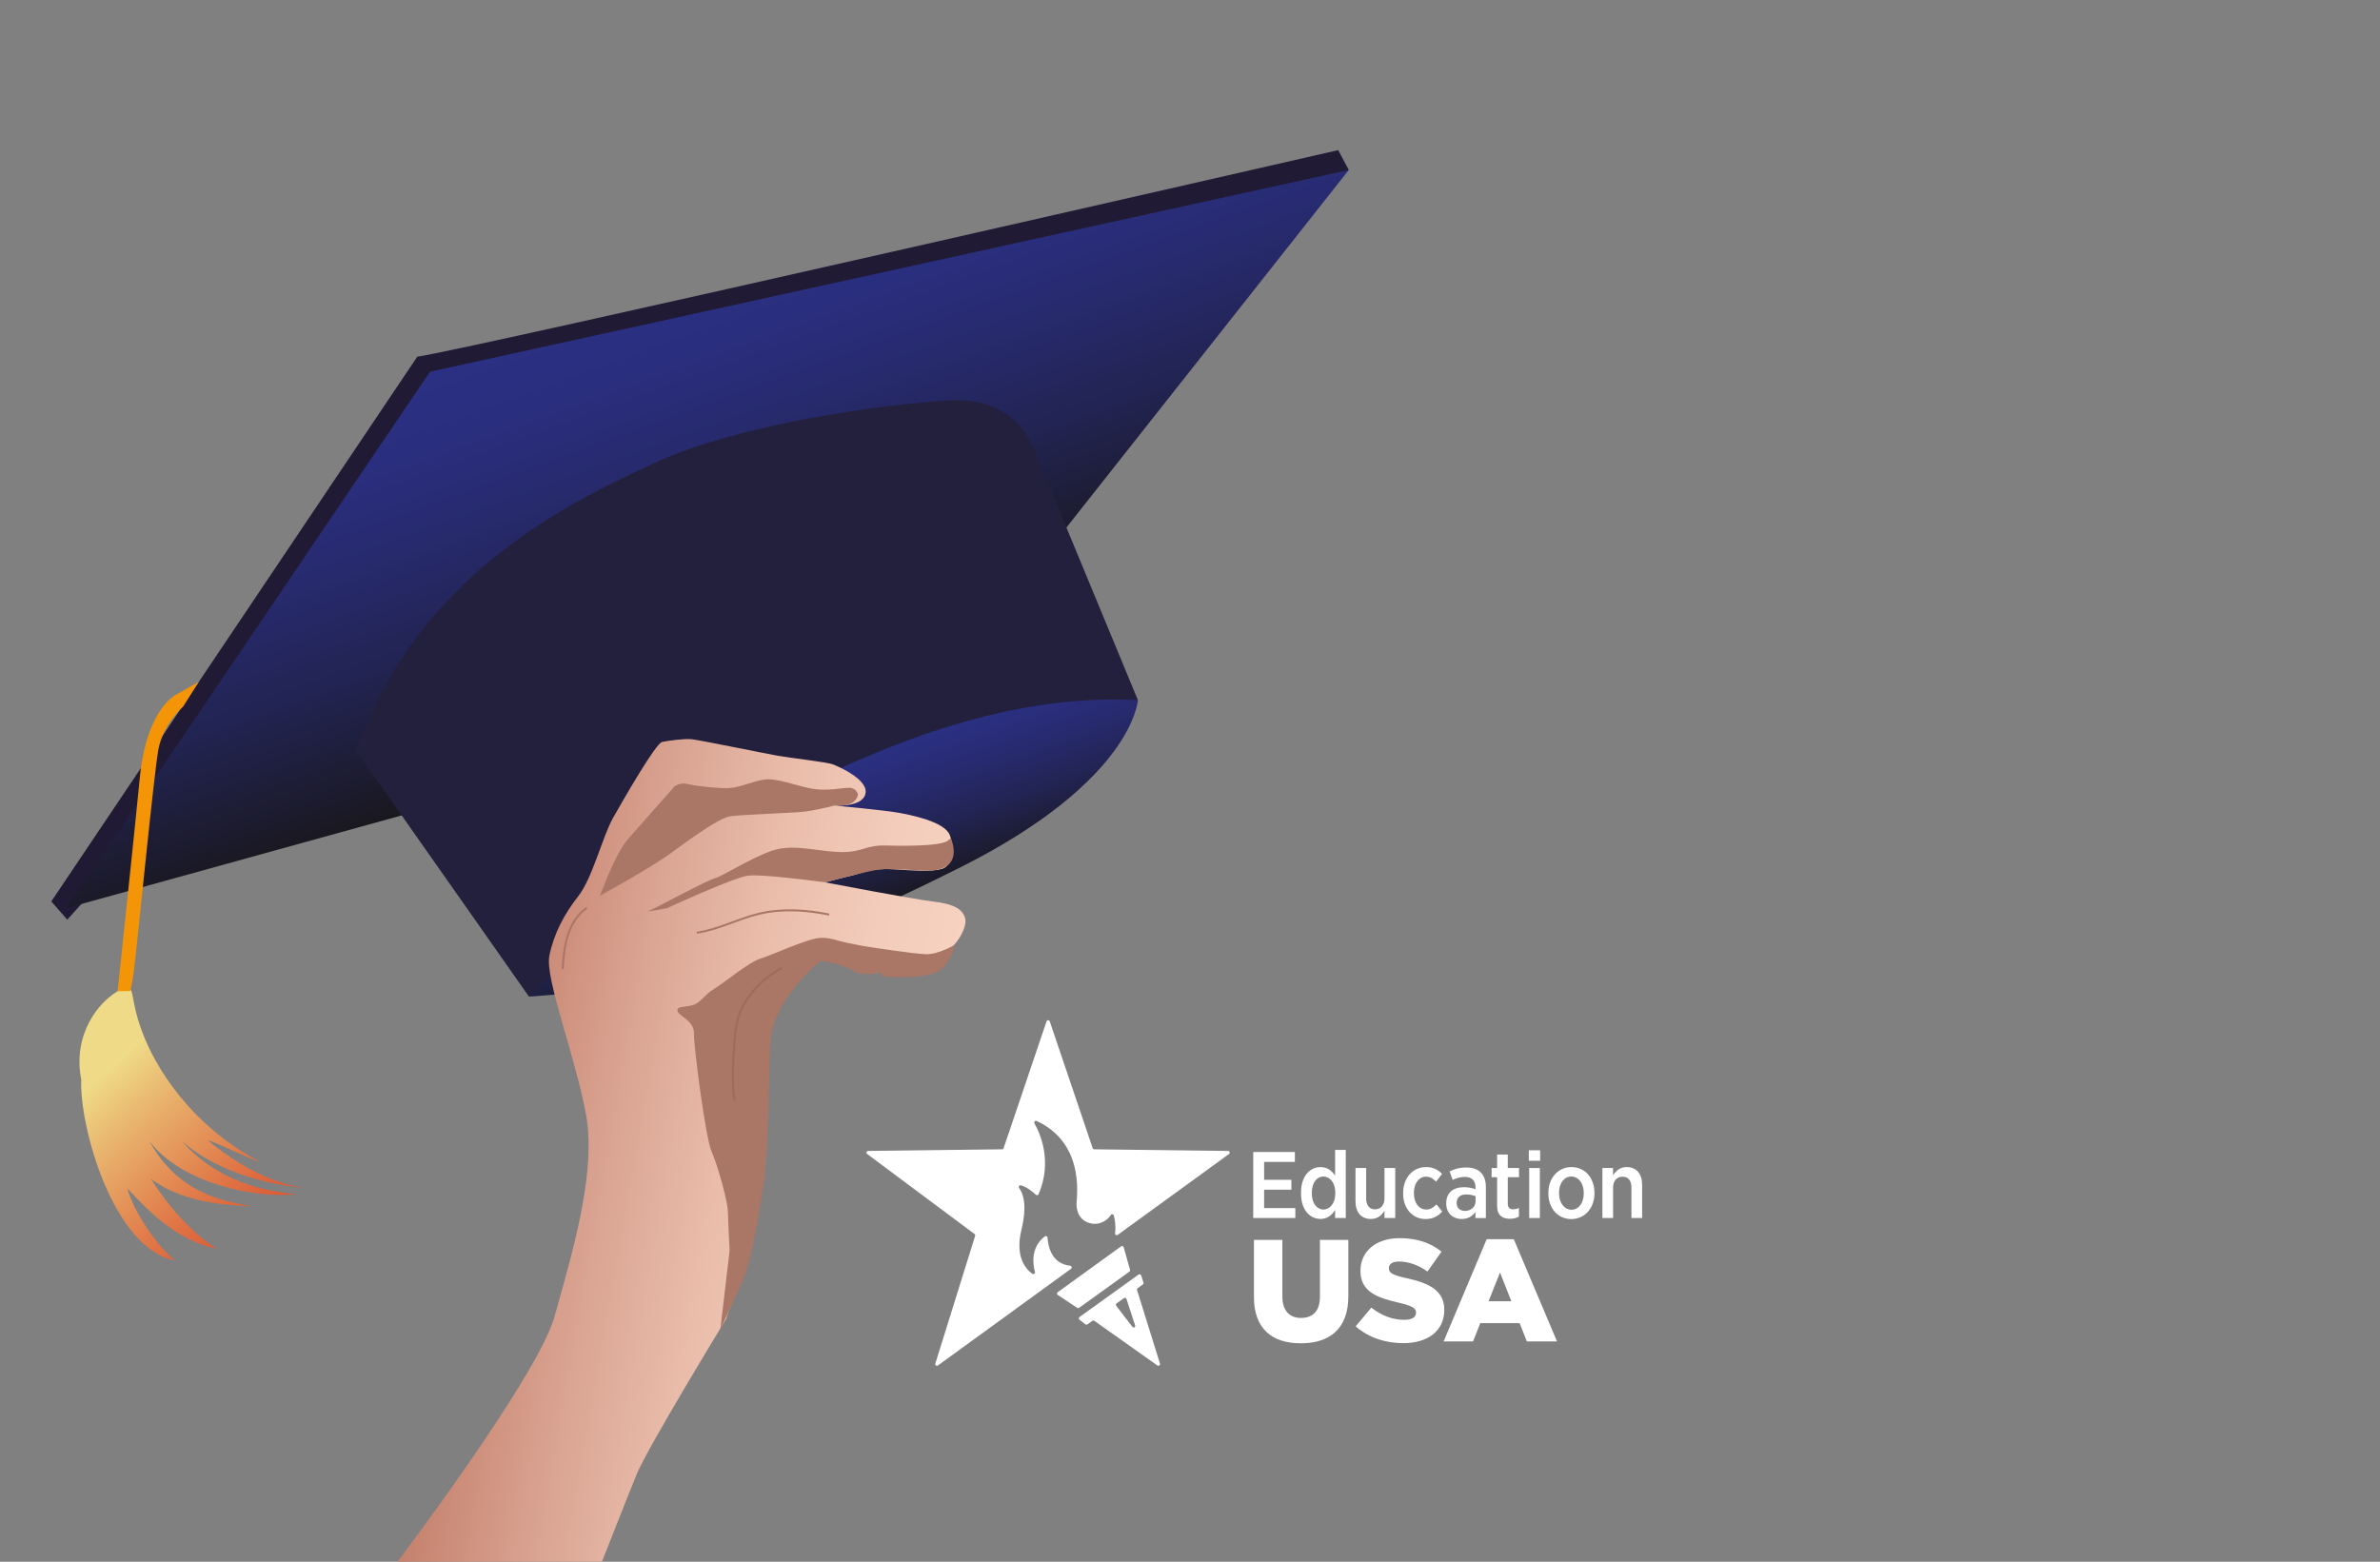 <svg xmlns="http://www.w3.org/2000/svg" xmlns:xlink="http://www.w3.org/1999/xlink" id="Layer_1" viewBox="0 0 1054.96 692.35"><rect x="0" y="0" width="1054.96" height="692.35" fill="#808080" stroke="none"/><defs><style>.cls-1{fill:url(#Degradado_sin_nombre_27);}.cls-1,.cls-2,.cls-3,.cls-4,.cls-5,.cls-6,.cls-7,.cls-8,.cls-9,.cls-10{stroke-width:0px;}.cls-2{fill:url(#Degradado_sin_nombre_15);}.cls-11{clip-path:url(#clippath);}.cls-3,.cls-12,.cls-13{fill:none;}.cls-4{fill:url(#linear-gradient);}.cls-12{stroke:#9d6a5e;}.cls-12,.cls-13{stroke-miterlimit:10;stroke-width:.88px;}.cls-13{stroke:#aa7666;}.cls-5{fill:url(#linear-gradient-2);}.cls-6{fill:#23203e;}.cls-7{fill:#201a35;}.cls-8{fill:#aa7666;}.cls-9{fill:#f49507;}.cls-10{fill:#fff;}</style><clipPath id="clippath"><rect class="cls-3" width="1054.75" height="692.35"></rect></clipPath><linearGradient id="linear-gradient" x1="5643.52" y1="607.65" x2="5680.39" y2="543.8" gradientTransform="translate(6043.4 797.05) rotate(-169.92) scale(1 -1)" gradientUnits="userSpaceOnUse"><stop offset="0" stop-color="#19171c"></stop><stop offset=".11" stop-color="#1c1b2e"></stop><stop offset=".37" stop-color="#222453"></stop><stop offset=".62" stop-color="#272a6d"></stop><stop offset=".83" stop-color="#2a2e7e"></stop><stop offset="1" stop-color="#2b3084"></stop></linearGradient><linearGradient id="linear-gradient-2" x1="5703.81" y1="514.54" x2="5794.7" y2="357.11" gradientTransform="translate(6043.4 797.05) rotate(-169.92) scale(1 -1)" gradientUnits="userSpaceOnUse"><stop offset="0" stop-color="#19171c"></stop><stop offset=".11" stop-color="#1c1b2e"></stop><stop offset=".37" stop-color="#222453"></stop><stop offset=".62" stop-color="#272a6d"></stop><stop offset=".83" stop-color="#2a2e7e"></stop><stop offset="1" stop-color="#2b3084"></stop></linearGradient><linearGradient id="Degradado_sin_nombre_15" x1="7620.01" y1="196.65" x2="7742.75" y2="196.65" gradientTransform="translate(5097.29 6234.44) rotate(-129.86) scale(.99 -.95) skewX(-2.19)" gradientUnits="userSpaceOnUse"><stop offset="0" stop-color="#d83e23"></stop><stop offset=".14" stop-color="#da4d2c"></stop><stop offset=".42" stop-color="#e07646"></stop><stop offset=".81" stop-color="#e9b770"></stop><stop offset="1" stop-color="#efdb87"></stop></linearGradient><linearGradient id="Degradado_sin_nombre_27" x1="5596.64" y1="735.76" x2="5796.96" y2="735.76" gradientTransform="translate(6043.4 797.05) rotate(-169.92) scale(1 -1)" gradientUnits="userSpaceOnUse"><stop offset="0" stop-color="#f7d2c1"></stop><stop offset=".19" stop-color="#f3ccbb"></stop><stop offset=".43" stop-color="#eabdab"></stop><stop offset=".69" stop-color="#daa492"></stop><stop offset=".98" stop-color="#c5826e"></stop><stop offset="1" stop-color="#c37f6b"></stop></linearGradient></defs><g class="cls-11"><path class="cls-4" d="m504.37,310.34s-1.76,35.47-78.49,74.08c-76.73,38.61-122.39,52.64-191.4,57.41l22.88-32.85,96.02-70.39,83.97-28.23,54.75-4.46,12.27,4.45Z"></path><path class="cls-7" d="m597.86,75.35l-4.69-8.79s-390.8,89.53-408.2,91.55L22.74,399.63l7.08,8.08,29.04-32.32,143.03-200.62,372.46-85.41,23.5-14Z"></path><path class="cls-5" d="m468.09,239.71l129.77-164.36s-355.83,78.15-407.26,89.45L29.6,402.55l162.49-44.94,276-117.9Z"></path><path class="cls-6" d="m504.37,310.34l-45.69-110.37s-7.09-23.98-36.9-22.47c-29.81,1.52-94.44,10.47-131.59,27.72-37.15,17.25-104.7,48.97-132.31,127.56l76.6,109.05s72.76-70.56,132.27-98.59c59.51-28.04,102.71-34.56,137.62-32.89Z"></path><path class="cls-2" d="m53.58,438.64c7.18-2.71,3.21,2.3,9.36,18.55,5.52,15.22,21.16,41.68,52.97,58.29-8.85-3.22-16.92-7.72-23.88-10.04,12.85,10.75,29.7,20.17,44.39,21.22-25.4-1.7-45.79-11.56-55.86-20.88,15.91,18.24,36.99,22.36,50.82,23.64-17.81,2-50.76-4.53-65.16-23.53,11.3,20.31,27.65,26.13,45.44,28.83-29.06-.56-40.01-8.91-44.79-12.09,12.24,19.13,25.12,28.73,29.32,31.03-19.3-4.02-31.78-18.64-39.75-26.75,3.09,11,13.83,26.15,21.06,31.86-27.41-5.18-42.4-59.68-41.48-80.05-4.01-20.26,7.83-35.13,17.56-40.08Z"></path><path class="cls-9" d="m81.23,313.2s-9,7.73-11.05,19.23c-2.05,11.5-9.52,87.89-10.89,98.55-.48,3.74-1.49,8.36-1.49,8.36l-5.66.1s8.44-79.54,9.75-93.83c2.93-31.94,16.47-37.8,16.47-37.8l9.76-5.56-6.91,10.94Z"></path><path class="cls-1" d="m378.87,430.42c14.53,5.3,17.88-7.41,17.88-7.41,13.3,1.55,19.08-.41,22.82-1.64,3.75-1.23,9.38-10,8.24-14.28-1.14-4.27-5.38-6.39-14.42-7.45s-47.63-8.47-47.63-8.47c0,0,8.55-2.28,11.94-3.03,3.39-.75,8.47-3.38,17.87-2.79,9.4.59,17.43,1.2,22.02-.16,4.58-1.36,5.63-8.77,3.46-14.86-2.17-6.09-17.39-9.07-23.18-10.09-5.79-1.03-28.48-3.17-28.48-3.17,0,0,12.56,1.15,14.2-5.07,1.65-6.22-11.69-12.12-14.49-13.16-2.8-1.04-19.04-2.84-24.3-3.78-5.26-.94-35.12-7.06-38.33-7.36-3.2-.3-10.16.64-12.98,1.22-2.82.58-16.97,25.21-21.72,33.6-4.75,8.39-9.08,26.62-15.41,34.72-6.33,8.1-10.81,16.54-12.86,26.49-2.04,9.95,11.68,45.06,16.31,70.69,4.63,25.63-6.47,62.23-14.06,89.36-7.58,27.13-72.33,112.28-72.33,112.28l.49.93h91.08s12.31-31.33,17.14-43.23c4.83-11.9,39.68-68.95,39.68-68.95,0,0,1.24-4.49,4.38-10.89,5.02-10.23,5.12-32.97,6.99-43.5,0,0-.27-15.49-2.99-22.34-2.72-6.84-9.03-30.98-8.62-41.81.41-10.83-.14-14.56,5.11-23.62,5.25-9.06,16.4-15.56,23.96-17.24,7.57-1.68,15.6-.86,18.19-.1,2.59.76,10.01,5.14,10.01,5.14"></path><path class="cls-8" d="m380.34,352.23s-.74-2.96-3.83-2.99c-3.09-.03-9.83,1.6-16.58.4-6.75-1.2-15.64-4.84-21.2-4.03-5.56.82-10.98,3.72-16.4,3.79-5.43.07-14.76-1.08-17.72-1.86s-5.6,1.07-5.6,1.07c0,0-16.14,18.27-20.67,23.4-4.52,5.13-9.63,17.89-10.14,19.34-.52,1.46-2.32,5.78-2.32,5.78,0,0,22-12.07,30.88-18.49,8.88-6.42,21.96-16.21,27.23-16.82,5.27-.61,24.22-1.36,30.49-1.8,6.27-.43,16.02-3.08,16.02-3.08,0,0,8.48,1.5,9.84-4.71Z"></path><path class="cls-8" d="m420.33,372.51s-.13.75-4.4,1.54c-4.27.79-14.12,1.1-23.09.79-8.97-.31-10.59,3.02-19.86,2.91-9.27-.1-18.54-3.04-27.32-1.51-8.78,1.53-24.55,11.88-28.9,13.17-4.35,1.29-27.2,13.73-29.12,14.42-1.93.69,7.94-1.17,7.94-1.17,0,0,29.79-13.78,36.1-14.47,6.31-.68,28.98,2.32,28.98,2.32l5.11.64s18.9-5.09,24.08-5.7c5.1-.59,20.44.81,23.87.39,3.43-.42,7.07-1.41,8.53-5.27,1.46-3.87-.74-8.9-.74-8.9l-1.18.82Z"></path><path class="cls-8" d="m423.3,418.86s-7.43,4.31-12.7,4.17c-5.27-.14-25.14-3.15-27.97-3.65-2.83-.5-11.26-2.27-11.26-2.27,0,0,11.92,4.5,14.59,7.36,2.67,2.86,5.23,8.37,5.23,8.37,0,0,2.48.42,8.31.39,5.83-.02,12.48-.52,16.37-2.65,5.33-2.93,7.42-11.73,7.42-11.73Z"></path><path class="cls-8" d="m306.68,445.71c3.77-.88,5.48-4.7,9.8-7.28,4.33-2.58,15.53-11.94,20.43-13.39,4.9-1.45,20.38-8.75,26.4-9.23,6.02-.48,12.86,3.06,16.07,3.89,3.2.83,5.98,4.04,8.48,4.48,2.5.44,3.61,5.92,3.61,5.92,0,0-1.94,1.78-5.68,1.73-3.74-.06-5.4-.45-5.4-.45l-1.65-.66s-5.64-3.83-15.1-4.69c-2.34,1.91-21.49,18.12-22.22,36.58-.78,19.66-.84,48.38-3.14,63.5-2.3,15.12-6.11,36.19-9.54,42.57l-9.44,20.73,4.11-35.01s-.71-13.82-.79-17.71c-.08-3.88-4.36-19.83-7.13-25.99-2.77-6.17-8.08-47.34-7.9-52.72.18-5.38-6.89-7.67-7.28-9.8-.39-2.13,2.61-1.6,6.37-2.48Z"></path><path class="cls-13" d="m367.55,405.45c-10.14-2.07-20.73-2.77-30.81-.42-9.48,2.21-18.27,7.06-27.89,8.48"></path><path class="cls-13" d="m260.08,402.53c-4.18,2.81-6.91,7.39-8.42,12.19-1.51,4.8-1.91,9.87-2.26,14.9"></path><path class="cls-12" d="m346.57,429.11c-8.54,4.77-16.06,12.08-19.09,21.37-1.56,4.78-1.87,9.86-2.18,14.88-.46,7.56-.92,15.21.33,22.68"></path><path class="cls-10" d="m498.09,552.94l2.8,9.98c.1.31-.02.65-.28.84l-22.28,16.03c-.26.19-.61.19-.88,0l-8.59-5.71c-.42-.3-.43-.92,0-1.23l28.06-20.3c.42-.3,1.01-.11,1.16.39Z"></path><path class="cls-10" d="m474.38,561.12c-8.5-.84-9.85-9.12-10.05-12.45-.04-.61-.75-.91-1.24-.53-6.33,4.9-5.27,12.34-4.35,15.74.19.69-.58,1.22-1.16.81-2.82-1.98-7.76-7.34-4.81-19.54,2.7-11.16.62-16.3-1.03-18.46-.43-.57.09-1.37.78-1.19,2.75.74,5.38,2.97,6.64,4.16.38.36,1.02.22,1.22-.26,6.17-14.45.79-26.72-1.85-31.38-.36-.64.31-1.37.99-1.06,20.59,9.53,17.97,31.58,17.7,35.98-.34,5.5,2.53,9.05,7.33,9.58,3.21.35,6.25-1.42,7.84-3.89.35-.54,1.19-.38,1.34.25.45,1.85.96,4.82.55,7.84-.09.66.64,1.11,1.18.72l49.31-35.83c.59-.43.29-1.36-.43-1.37l-59.29-.72c-.32,0-.6-.21-.71-.51l-19.02-56.21c-.23-.68-1.2-.68-1.43,0l-19.02,56.21c-.1.3-.39.51-.71.51l-59.33.72c-.72,0-1.02.93-.44,1.36l47.58,35.46c.26.19.36.52.27.83l-17.64,56.61c-.22.69.58,1.26,1.16.84l58.99-42.86c.57-.41.3-1.28-.39-1.35Z"></path><path class="cls-10" d="m514.16,604.49l-4.54-14.56-5.61-18.01c-.1-.31.02-.65.28-.84l2.27-1.64c.26-.19.38-.53.28-.84l-1-3.17c-.15-.49-.74-.68-1.16-.38l-26.17,18.82c-.41.29-.42.9-.02,1.21l2.63,2.04c.26.2.63.21.9.02l2.18-1.58c.26-.19.61-.19.88,0l15.42,10.92h0s12.49,8.85,12.49,8.85c.59.42,1.37-.15,1.16-.84Zm-19.36-25.6c-.26-.34-.19-.82.16-1.07l3.22-2.32c.42-.3,1.01-.1,1.16.39,0,0,3.6,11.03,3.82,11.71.22.68-.62,1.28-1.17.65-.55-.63-7.19-9.35-7.19-9.35Z"></path><path class="cls-10" d="m555.52,510.7h18.45v4.39h-13.64v7.95h12.09v4.39h-12.09v8.16h13.84v4.39h-18.66v-29.28Z"></path><path class="cls-10" d="m576.7,529.19v-.54c0-7.49,4.14-11.25,8.62-11.25,3.22,0,5.15,1.84,6.48,3.76v-11.38h4.73v30.2h-4.73v-3.56c-1.38,2.13-3.31,3.97-6.48,3.97-4.43,0-8.62-3.72-8.62-11.21Zm15.19-.08v-.42c0-4.35-2.43-7.11-5.27-7.11s-5.15,2.68-5.15,7.15v.33c0,4.43,2.3,7.15,5.15,7.15s5.27-2.76,5.27-7.11Z"></path><path class="cls-10" d="m600.84,532.66v-14.85h4.73v13.51c0,3.1,1.46,4.81,3.93,4.81s4.19-1.84,4.19-4.89v-13.43h4.77v22.17h-4.77v-3.22c-1.26,1.97-3.01,3.64-6.02,3.64-4.31,0-6.82-2.97-6.82-7.74Z"></path><path class="cls-10" d="m621.97,529.19v-.42c0-6.61,4.31-11.38,10.12-11.38,3.18,0,5.27,1.17,7.11,3.01l-2.64,3.47c-1.17-1.21-2.47-2.22-4.48-2.22-3.09,0-5.35,2.97-5.35,7.15v.21c0,4.31,2.26,7.2,5.48,7.2,1.93,0,3.22-.96,4.52-2.26l2.55,3.14c-1.76,1.97-3.97,3.35-7.36,3.35-5.77,0-9.96-4.64-9.96-11.25Z"></path><path class="cls-10" d="m641.06,533.63v-.21c0-4.77,3.18-7.11,7.86-7.11,2.09,0,3.6.38,5.1.88v-.92c0-2.97-1.76-4.52-4.77-4.52-2.13,0-3.89.67-5.35,1.34l-1.34-3.76c2.13-1.05,4.35-1.76,7.32-1.76s5.1.8,6.53,2.26c1.46,1.46,2.22,3.64,2.22,6.4v13.76h-4.64v-2.72c-1.3,1.88-3.26,3.14-6.15,3.14-3.68,0-6.78-2.47-6.78-6.78Zm13.01-1.09v-2.22c-1.09-.46-2.51-.79-4.1-.79-2.72,0-4.31,1.38-4.31,3.72v.08c0,2.22,1.55,3.47,3.6,3.51,2.72.04,4.81-1.8,4.81-4.31Z"></path><path class="cls-10" d="m663.61,534.63v-12.76h-2.43v-4.06h2.43v-5.98h4.73v5.98h4.98v4.06h-4.98v11.8c0,1.72.88,2.43,2.38,2.43.92,0,1.76-.21,2.55-.63v3.89c-1.09.59-2.34.96-3.93.96-3.26,0-5.73-1.38-5.73-5.69Z"></path><path class="cls-10" d="m677.67,509.95h5.02v4.64h-5.02v-4.64Zm.16,7.86h4.73v22.17h-4.73v-22.17Z"></path><path class="cls-10" d="m686.33,529.15v-.38c0-6.53,4.35-11.38,10.25-11.38s10.17,4.77,10.17,11.34v.38c0,6.53-4.35,11.34-10.25,11.34s-10.17-4.73-10.17-11.3Zm15.69-.08v-.25c0-4.14-2.3-7.24-5.52-7.24s-5.44,3.05-5.44,7.2v.25c0,4.14,2.3,7.28,5.52,7.28s5.44-3.1,5.44-7.24Z"></path><path class="cls-10" d="m710.27,517.81h4.73v3.26c1.26-1.97,3.06-3.68,6.07-3.68,4.27,0,6.82,3.01,6.82,7.74v14.85h-4.73v-13.51c0-3.09-1.46-4.81-3.97-4.81s-4.18,1.84-4.18,4.89v13.43h-4.73v-22.17Z"></path><path class="cls-10" d="m555.82,574.95v-25.26h12.6v25.01c0,6.49,3.28,9.58,8.29,9.58s8.36-2.96,8.36-9.26v-25.33h12.6v24.94c0,14.46-8.29,20.89-21.09,20.89s-20.76-6.49-20.76-20.57Z"></path><path class="cls-10" d="m600.92,588l6.94-8.29c4.5,3.54,9.39,5.4,14.59,5.4,3.41,0,5.21-1.16,5.21-3.09v-.13c0-1.93-1.48-2.89-7.65-4.37-9.58-2.19-16.97-4.89-16.97-14.08v-.13c0-8.36,6.62-14.4,17.42-14.4,7.65,0,13.63,2.06,18.51,5.98l-6.23,8.81c-4.11-2.96-8.62-4.44-12.6-4.44-3.02,0-4.5,1.22-4.5,2.89v.13c0,2.06,1.54,2.96,7.84,4.37,10.28,2.25,16.71,5.59,16.71,14.01v.13c0,9.19-7.26,14.66-18.19,14.66-7.97,0-15.49-2.51-21.09-7.46Z"></path><path class="cls-10" d="m658.98,549.36h12.02l19.16,45.32h-13.37l-3.21-8.1h-17.42l-3.21,8.1h-13.05l19.09-45.32Zm10.93,27.51l-5.01-12.73-5.08,12.73h10.09Z"></path></g></svg>